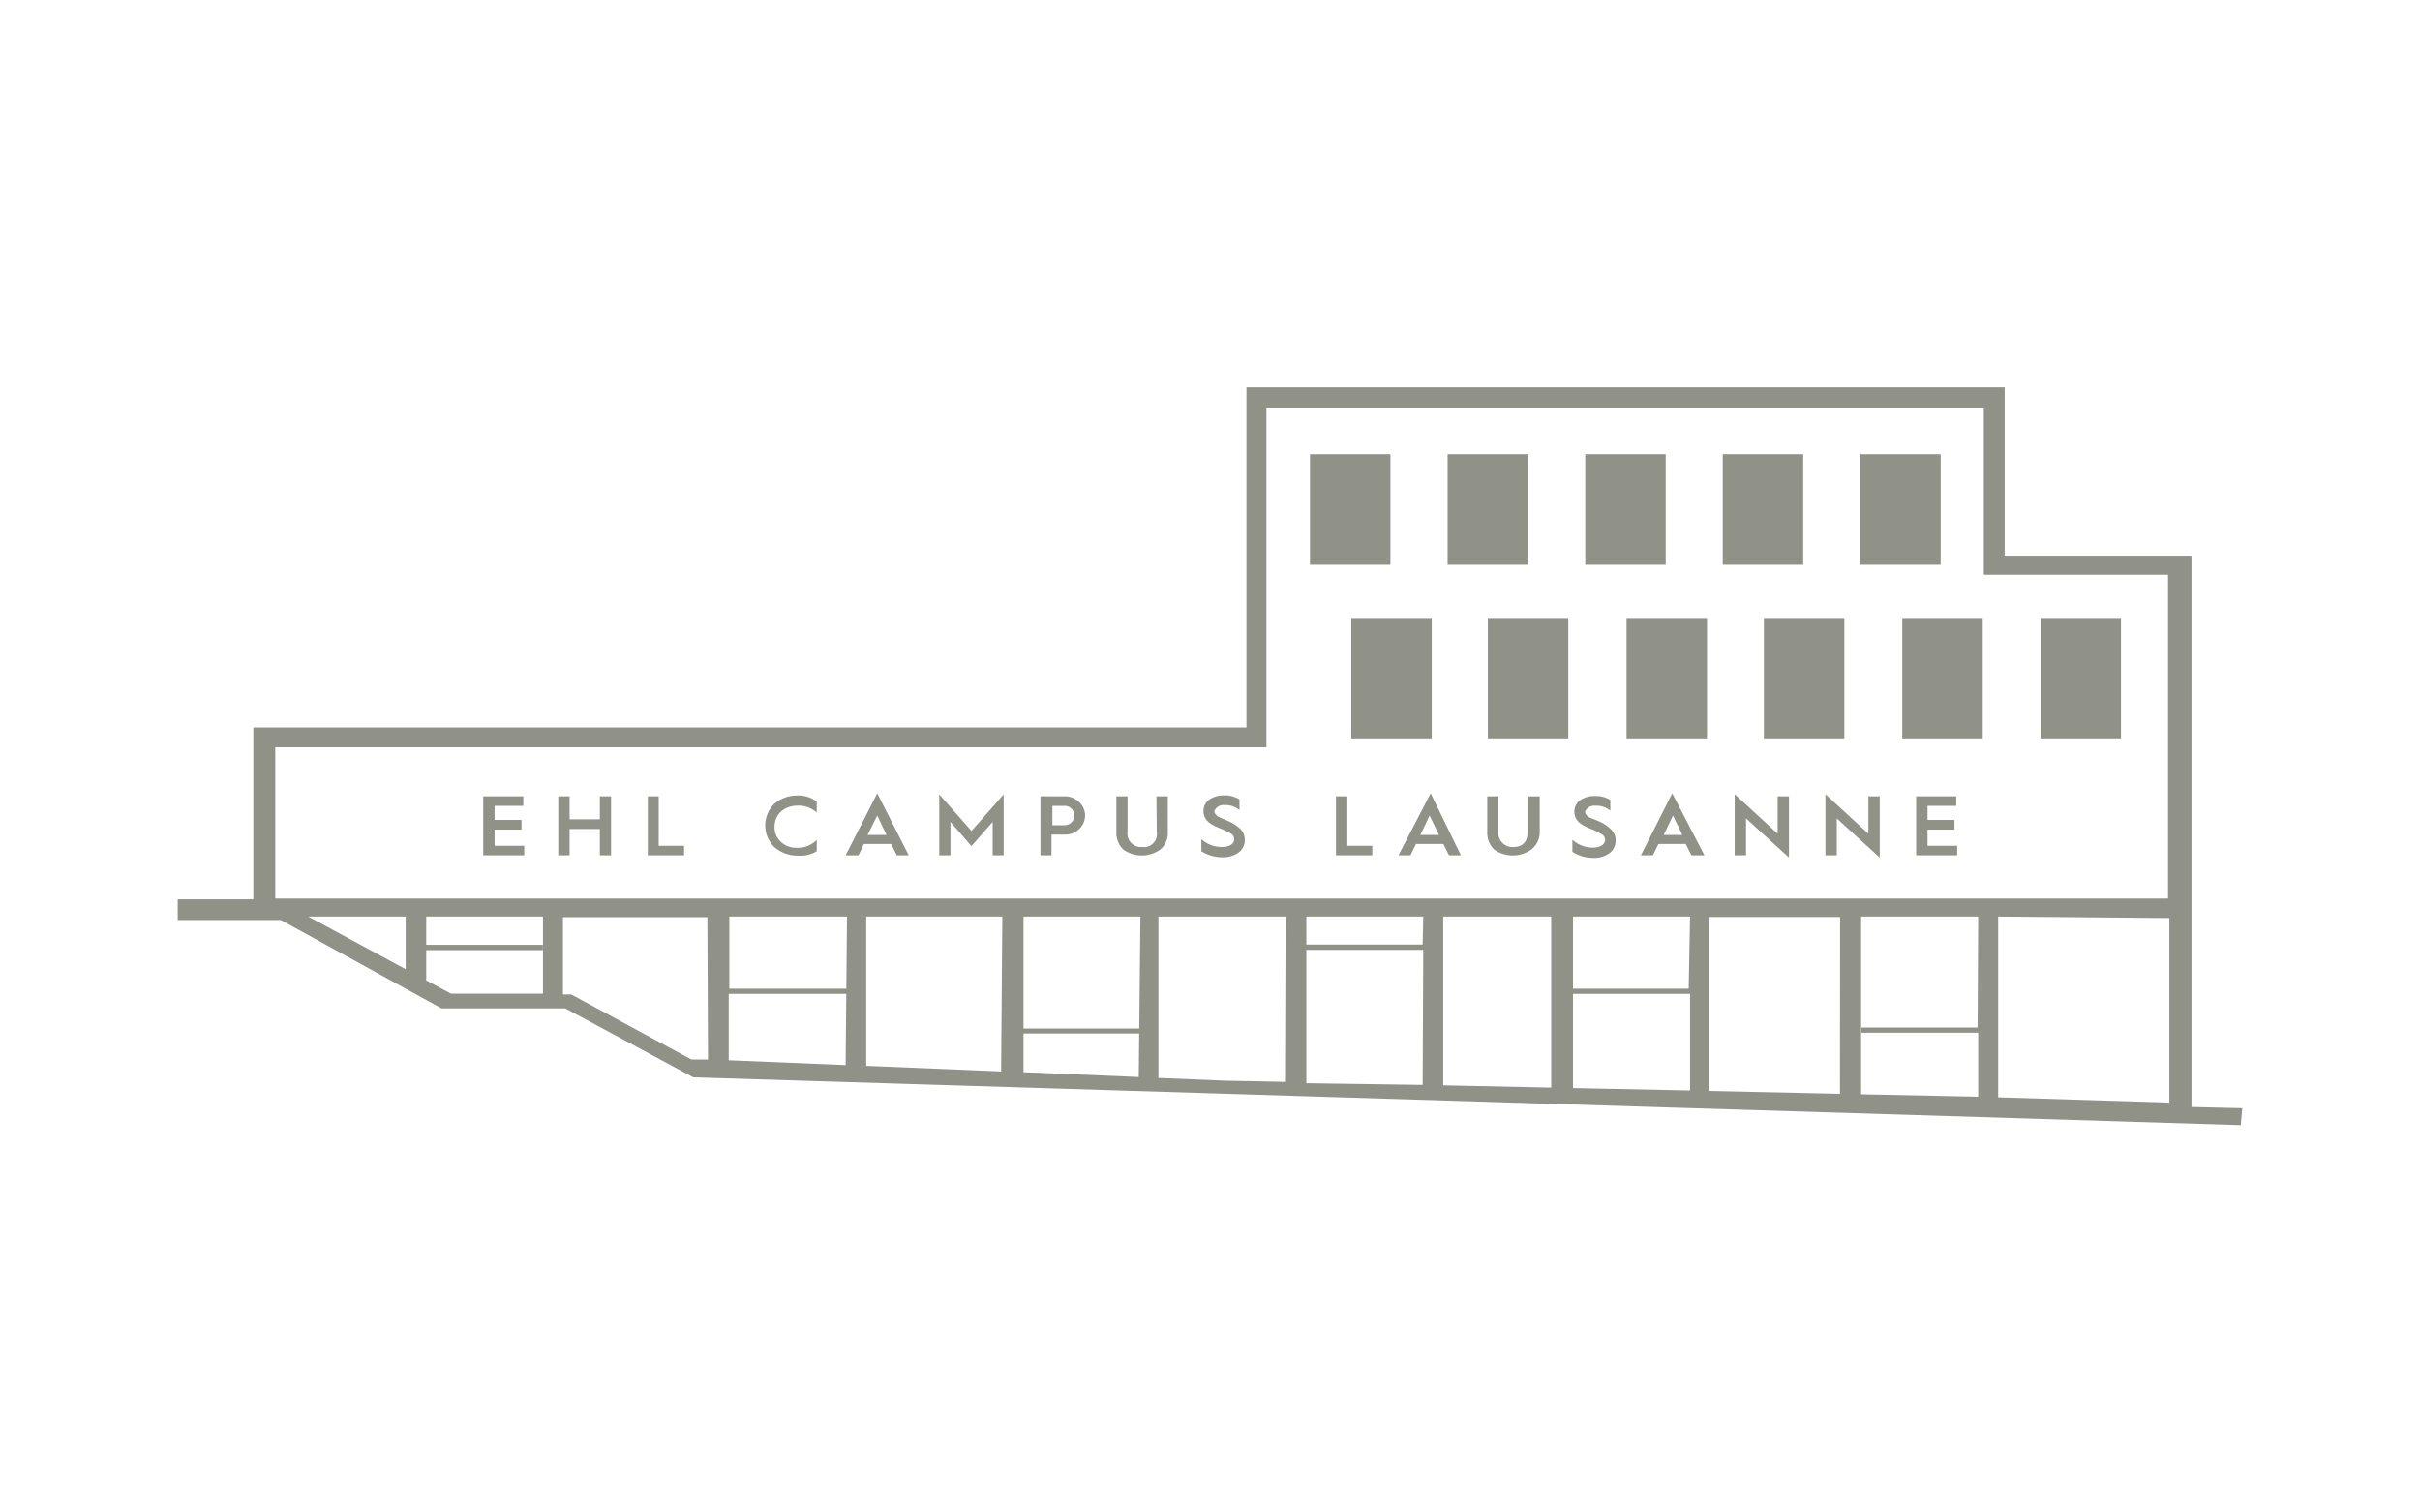 <svg xmlns="http://www.w3.org/2000/svg" width="160" height="100" viewBox="0 0 160 100"><defs><style>.a{fill:none;}.b{fill:#909288;}</style></defs><title>icon_campus_taupe</title><polygon class="a" points="28.18 62.45 35.9 62.45 35.9 62.8 28.18 62.8 28.18 64.82 29.82 65.7 35.91 65.7 35.91 60.6 28.18 60.6 28.18 62.45"/><path class="a" d="M143.49,38H131.21V27H83.73V49.44H18.26l-.15,10H143.34ZM34.65,56.55H31.92v-3.9h2.64v.63H32.65v.93h1.79v.64H32.69v1.07h2Zm5.74,0h-.74V54.81h-2v1.74H36.9v-3.9h.75v1.52h2V52.65h.73Zm4.83,0h-2.4v-3.9h.73v3.27h1.67ZM54,53.73a1.82,1.82,0,0,0-1.37-.53,1.58,1.58,0,0,0-1,.4,1.34,1.34,0,0,0-.42,1,1.29,1.29,0,0,0,.42,1,1.44,1.44,0,0,0,1,.39A1.75,1.75,0,0,0,54,55.45v.83a2.08,2.08,0,0,1-1.37.41,2.34,2.34,0,0,1-1.57-.57,2,2,0,0,1,0-2.83l0,0h0a2.35,2.35,0,0,1,1.57-.58,2.08,2.08,0,0,1,1.37.41Zm5.19,2.81-.36-.76H57.07l-.37.76h-.79L58,52.45l2,4.09Zm7.12,0h-.72v-2.2l-1.36,1.6-1.37-1.6v2.21h-.73v-4L64.23,55l2.07-2.48Zm5-1.73a1.3,1.3,0,0,1-.94.36h-.84v1.37h-.74V52.65h1.61a1.42,1.42,0,0,1,1,.36,1.23,1.23,0,0,1,.08,1.74l-.08.07h0Zm5.92.19a1.41,1.41,0,0,1-.46,1.17,2.1,2.1,0,0,1-2.44,0A1.44,1.44,0,0,1,73.85,55V52.65h.73V55a.89.89,0,0,0,.75,1h.25c.6,0,.92-.33.92-1V52.65h.75Zm4.67,1.28a1.74,1.74,0,0,1-1.11.32,2.54,2.54,0,0,1-1.36-.4v-.75a2,2,0,0,0,1.36.52c.51,0,.81-.23.81-.48a.4.4,0,0,0-.21-.38,3,3,0,0,0-.72-.36c-.72-.28-1.1-.59-1.1-1.15a.88.88,0,0,1,.38-.76,1.78,1.78,0,0,1,1-.28,1.83,1.83,0,0,1,1,.27v.7a1.54,1.54,0,0,0-1-.33c-.42,0-.67.15-.67.4s.11.24.21.33l.3.15.2.08.19.09a2.86,2.86,0,0,1,.88.51,1,1,0,0,1,.26.73,1,1,0,0,1-.43.79ZM123,30h5.32v7.31H123Zm-18.18,0h5.32v7.31h-5.32Zm-9.1,0H101v7.31H95.71Zm-9.1,0h5.32v7.31H86.61Zm8,10.83v8H89.34v-8ZM90.73,56.55h-2.4v-3.9h.75v3.27h1.65Zm5.06,0-.37-.75H93.58l-.37.75h-.79l2.12-4.1,2,4.09Zm6-1.55a1.44,1.44,0,0,1-.47,1.17,2.1,2.1,0,0,1-2.44,0A1.48,1.48,0,0,1,98.4,55V52.65H99V55a.88.88,0,0,0,.72,1,.66.66,0,0,0,.28,0c.6,0,.93-.33.93-1V52.65h.85Zm2-6.23H98.42V40.86h5.32Zm2.73,7.49a1.78,1.78,0,0,1-1.1.32,2.57,2.57,0,0,1-1.37-.4v-.75a2,2,0,0,0,1.37.52c.5,0,.8-.23.8-.49a.43.43,0,0,0-.2-.38,4.5,4.5,0,0,0-.73-.36c-.72-.28-1.1-.59-1.1-1.15a.91.91,0,0,1,.38-.75,1.64,1.64,0,0,1,1-.28,1.73,1.73,0,0,1,1,.27v.7a1.43,1.43,0,0,0-1-.33c-.42,0-.66.15-.66.39s.1.24.2.33l.3.16.2.07.2.09a2.81,2.81,0,0,1,.87.51,1,1,0,0,1,.26.73,1,1,0,0,1-.53.82Zm5.46.24-.37-.76H109.7l-.37.76h-.79l2.07-4,2,4.09Zm1-7.73h-5.32V40.86H113ZM114,30h5.32v7.36h-5.43Zm8,10.82v8h-5.32v-8Zm-3.78,15.9-2.84-2.55V56.6h-.75V52.51l2.84,2.56V52.65h.75Zm6,0-2.84-2.55V56.6h-.75V52.51l2.84,2.56V52.65h.75Zm5.12-.15H126.6v-3.9h2.73v.63h-1.91v.93h1.78v.64h-1.82v1.07h2Zm1.7-7.73h-5.32v-8H131Zm9.14,0h-5.32v-8h5.32Z"/><polygon class="a" points="37.27 65.7 37.81 65.7 45.76 69.99 46.85 70.05 46.85 60.6 37.27 60.6 37.27 65.7"/><polygon class="a" points="48.23 65.37 55.95 65.37 55.95 65.53 55.95 65.71 48.23 65.71 48.23 70.1 55.95 70.42 55.95 60.6 48.23 60.6 48.23 65.37"/><polygon class="a" points="109.94 55.2 111.17 55.2 110.56 53.92 109.94 55.2"/><polygon class="a" points="57.37 55.2 58.59 55.2 57.98 53.92 57.37 55.2"/><polygon class="a" points="93.92 55.2 95.14 55.2 94.53 53.92 93.92 55.2"/><polygon class="a" points="57.31 70.47 66.25 70.84 66.25 60.6 57.31 60.6 57.31 70.47"/><path class="a" d="M70.39,53.28h-.81v1.28h.81a.64.64,0,1,0,0-1.28Z"/><polygon class="a" points="26.82 64.08 26.82 60.6 20.39 60.6 26.82 64.08"/><polygon class="a" points="95.47 71.76 102.61 71.91 102.61 60.6 95.47 60.6 95.47 71.76"/><polygon class="a" points="132.19 60.6 132.19 72.55 143.5 72.86 143.47 60.7 132.19 60.6"/><polygon class="a" points="67.61 67.94 75.33 67.94 75.33 68.28 67.61 68.28 67.61 70.9 75.33 71.21 75.33 60.6 67.61 60.6 67.61 67.94"/><polygon class="a" points="113.06 72.14 121.72 72.32 121.72 60.6 113.06 60.6 113.06 72.14"/><polygon class="a" points="123.08 72.35 130.82 72.51 130.82 68.28 123.11 68.28 123.11 68.1 123.11 67.94 130.82 67.94 130.82 60.6 123.08 60.6 123.08 72.35"/><polygon class="a" points="103.97 71.94 111.69 72.1 111.69 65.71 103.97 65.71 103.97 65.53 103.97 65.37 111.69 65.37 111.69 60.6 103.97 60.6 103.97 71.94"/><polygon class="a" points="76.7 71.27 81.08 71.45 85 71.53 85 60.6 76.7 60.6 76.7 71.27"/><polygon class="a" points="86.38 71.57 94.11 71.73 94.11 62.8 86.38 62.8 86.38 71.57"/><rect class="a" x="86.37" y="60.6" width="7.73" height="1.85"/><path class="b" d="M144.89,73.19V36.74H132.54V25.61H82.41V48.1H16.75V59.46h-5v1.37h6.82l10.62,5.84h8.18l8.47,4.56,102.31,3.16.1-1.12ZM18.2,59.41v-10H83.73V27h47.43V38h12.18V59.41Zm8.62,4.67L20.38,60.6h6.44ZM35.9,65.7H29.82l-1.64-.88v-2h7.71v-.35H28.18V60.6H35.9Zm10.91,4.35h-1.1l-7.94-4.3h-.55V60.64h9.55Zm9.1.37-7.73-.32V65.71H56v-.34H48.22V60.6H56Zm10.28.42-8.92-.37V60.6h9Zm9.1.37-7.62-.32V68.33h7.72V68H67.67V60.6H75.4Zm9.67.32-4-.08-4.37-.18V60.6H85Zm9.1.2-7.69-.11V62.8H94.1Zm0-9.28H86.37V60.6H94.1Zm8.5,9.46-7.14-.15V60.6h7.14Zm9.09-6.54H104v.34h7.74V72.1L104,71.94V60.6h7.74Zm10,6.95L113,72.13V60.63h8.66Zm9.1-4.38h-7.68v.34h7.72v4.23l-7.74-.16V60.6h7.74Zm1.36,4.61V60.6l11.32.1V72.9Z"/><rect class="b" x="86.61" y="30.03" width="5.32" height="7.31"/><rect class="b" x="89.34" y="40.86" width="5.32" height="7.96"/><rect class="b" x="98.37" y="40.86" width="5.32" height="7.96"/><rect class="b" x="107.54" y="40.86" width="5.32" height="7.96"/><rect class="b" x="116.62" y="40.86" width="5.32" height="7.96"/><rect class="b" x="125.77" y="40.86" width="5.32" height="7.96"/><rect class="b" x="134.91" y="40.86" width="5.32" height="7.96"/><rect class="b" x="95.71" y="30.03" width="5.32" height="7.31"/><rect class="b" x="104.81" y="30.03" width="5.32" height="7.31"/><rect class="b" x="113.9" y="30.03" width="5.32" height="7.31"/><rect class="b" x="122.99" y="30.03" width="5.32" height="7.31"/><polygon class="b" points="32.7 54.85 34.48 54.85 34.48 54.21 32.7 54.21 32.7 53.28 34.6 53.28 34.6 52.65 31.95 52.65 31.95 56.55 34.66 56.55 34.66 55.92 32.7 55.92 32.7 54.85"/><polygon class="b" points="39.66 54.17 37.66 54.17 37.66 52.65 36.91 52.65 36.91 56.55 37.66 56.55 37.66 54.81 39.66 54.81 39.66 56.55 40.4 56.55 40.4 52.65 39.66 52.65 39.66 54.17"/><polygon class="b" points="43.55 52.65 42.83 52.65 42.83 56.55 45.23 56.55 45.23 55.92 43.55 55.92 43.55 52.65"/><path class="b" d="M51.18,53.16a2,2,0,0,0,0,2.83l0,0h0a2.31,2.31,0,0,0,1.56.58A2.11,2.11,0,0,0,54,56.28v-.75a1.76,1.76,0,0,1-1.37.52,1.44,1.44,0,0,1-1-.39,1.29,1.29,0,0,1-.42-1,1.38,1.38,0,0,1,.42-1,1.64,1.64,0,0,1,1-.39,1.84,1.84,0,0,1,1.37.45V53a2,2,0,0,0-1.37-.4A2.25,2.25,0,0,0,51.18,53.16Z"/><path class="b" d="M55.91,56.55h.85l.36-.75h1.8l.37.75h.79L58,52.45Zm1.45-1.35L58,53.92l.61,1.28Z"/><polygon class="b" points="62.1 52.52 62.1 56.55 62.84 56.55 62.84 54.34 64.23 55.94 65.63 54.34 65.63 56.55 66.36 56.55 66.36 52.52 64.23 54.94 62.1 52.52"/><path class="b" d="M70.39,52.65h-1.6v3.9h.73V55.18h.88a1.3,1.3,0,0,0,.94-.36,1.21,1.21,0,0,0,.08-1.72.3.3,0,0,0-.08-.08h0A1.36,1.36,0,0,0,70.39,52.65Zm0,1.91h-.81V53.28h.81a.64.64,0,1,1,0,1.28Z"/><path class="b" d="M76.48,55a.86.86,0,0,1-.72,1,.74.74,0,0,1-.21,0,.9.9,0,0,1-1-.76,1,1,0,0,1,0-.24V52.65h-.74V55a1.54,1.54,0,0,0,.46,1.17,2.1,2.1,0,0,0,2.44,0,1.41,1.41,0,0,0,.5-1.17V52.65h-.75Z"/><path class="b" d="M81.16,54.27,81,54.19l-.21-.08-.3-.15c-.09-.09-.22-.21-.2-.34a.65.65,0,0,1,.66-.39,1.44,1.44,0,0,1,1,.33v-.7a1.73,1.73,0,0,0-1-.27,1.64,1.64,0,0,0-1,.28.91.91,0,0,0-.38.75c0,.57.38.87,1.1,1.15a5.06,5.06,0,0,1,.74.36.44.44,0,0,1,.19.38c0,.26-.3.49-.8.49a2,2,0,0,1-1.37-.52v.8a2.57,2.57,0,0,0,1.37.4,1.78,1.78,0,0,0,1.1-.32,1,1,0,0,0,.4-.79,1,1,0,0,0-.26-.73A2.68,2.68,0,0,0,81.16,54.27Z"/><polygon class="b" points="89.08 52.65 88.33 52.65 88.33 56.55 90.73 56.55 90.73 55.92 89.08 55.92 89.08 52.65"/><path class="b" d="M92.46,56.55h.79l.37-.75h1.81l.37.75h.79l-2-4.1Zm1.45-1.35.61-1.28.62,1.28Z"/><path class="b" d="M101,55c0,.67-.35,1-.93,1a.93.93,0,0,1-1-.83V52.65h-.74V55a1.54,1.54,0,0,0,.46,1.17,2.12,2.12,0,0,0,2.45,0,1.45,1.45,0,0,0,.56-1.17V52.65H101Z"/><path class="b" d="M105.64,54.27l-.19-.08-.21-.08L105,54c-.09-.09-.21-.21-.2-.34a.67.67,0,0,1,.67-.39,1.44,1.44,0,0,1,1,.33v-.7a1.73,1.73,0,0,0-1-.27,1.64,1.64,0,0,0-1,.28.91.91,0,0,0-.38.75c0,.57.38.87,1.11,1.15a4.4,4.4,0,0,1,.72.36.42.42,0,0,1,.2.38c0,.26-.3.49-.8.49a2,2,0,0,1-1.36-.52v.8a2.54,2.54,0,0,0,1.36.4,1.72,1.72,0,0,0,1.1-.32,1,1,0,0,0,.4-.79,1,1,0,0,0-.26-.73A2.7,2.7,0,0,0,105.64,54.27Z"/><path class="b" d="M108.49,56.55h.79l.37-.75h1.8l.38.75h.86l-2.13-4.1ZM110,55.2l.61-1.28.62,1.28Z"/><polygon class="b" points="117.53 55.12 114.69 52.51 114.69 56.55 115.44 56.55 115.44 54.11 118.28 56.7 118.28 52.65 117.53 52.65 117.53 55.12"/><polygon class="b" points="123.53 55.12 120.69 52.51 120.69 56.55 121.44 56.55 121.44 54.11 124.28 56.7 124.28 52.65 123.53 52.65 123.53 55.12"/><polygon class="b" points="127.44 54.85 129.22 54.85 129.22 54.21 127.44 54.21 127.44 53.28 129.34 53.28 129.34 52.65 126.69 52.65 126.69 56.55 129.4 56.55 129.4 55.92 127.44 55.92 127.44 54.85"/></svg>